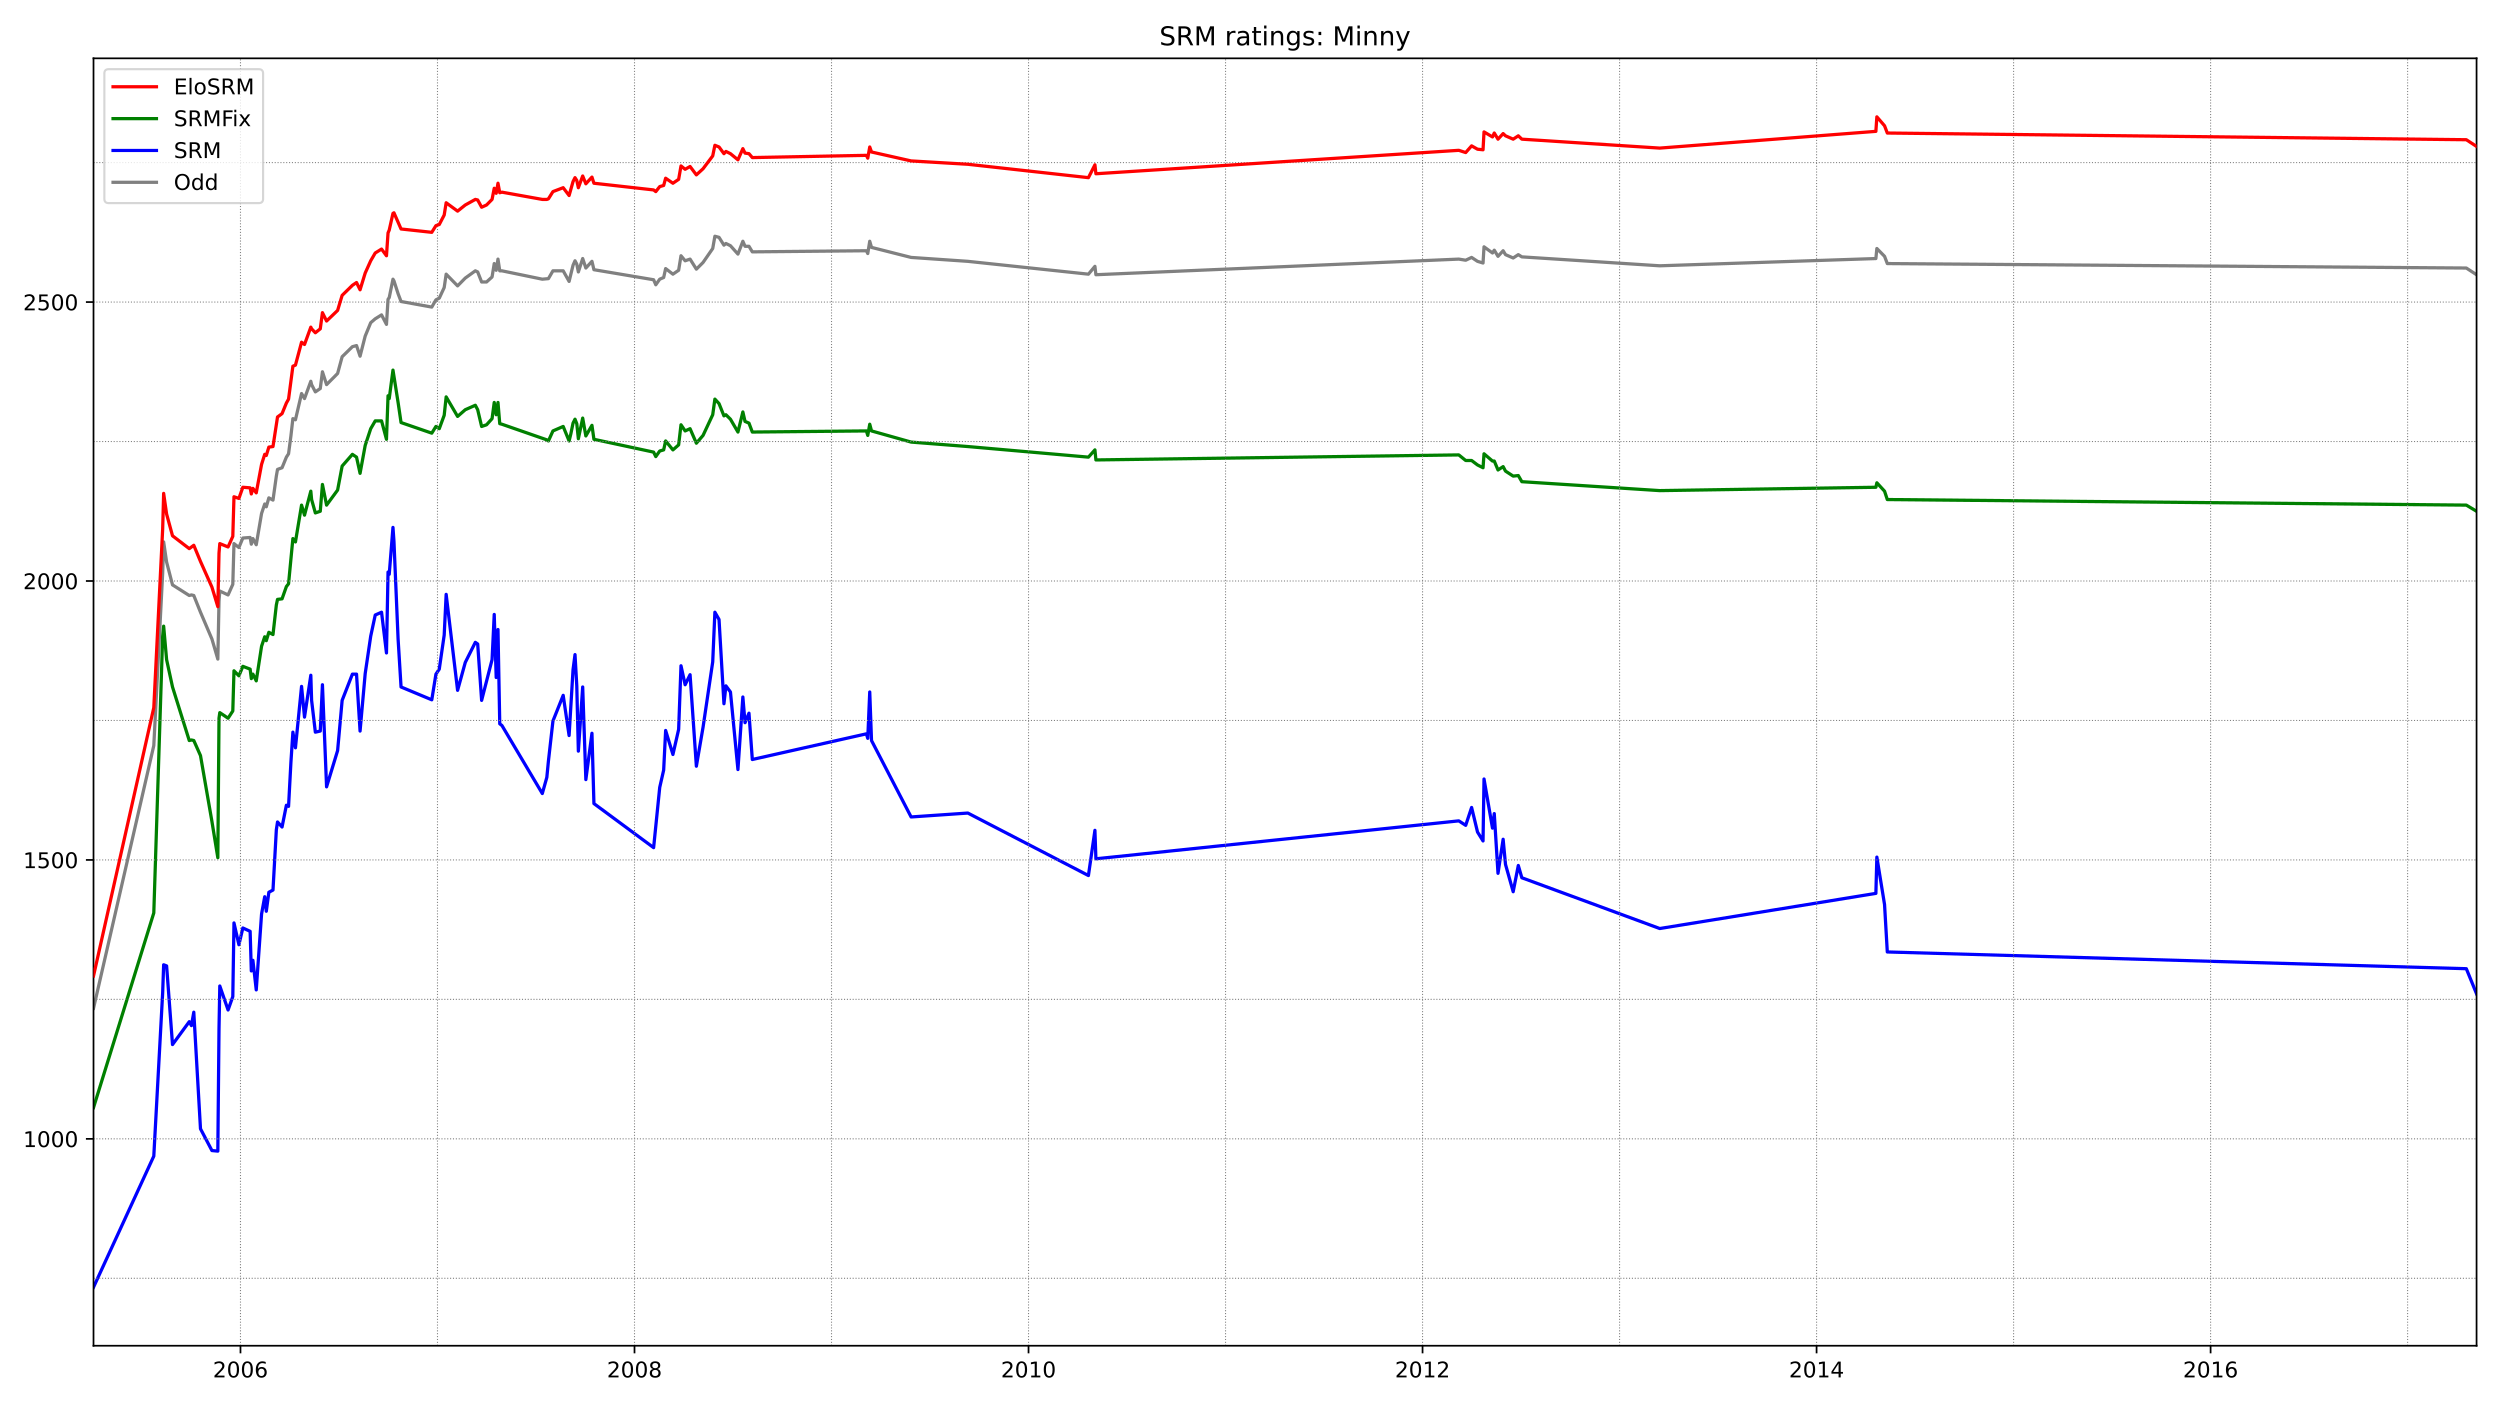 <?xml version="1.0" encoding="utf-8" standalone="no"?>
<!DOCTYPE svg PUBLIC "-//W3C//DTD SVG 1.1//EN"
  "http://www.w3.org/Graphics/SVG/1.1/DTD/svg11.dtd">
<!-- Created with matplotlib (https://matplotlib.org/) -->
<svg height="648pt" version="1.1" viewBox="0 0 1152 648" width="1152pt" xmlns="http://www.w3.org/2000/svg" xmlns:xlink="http://www.w3.org/1999/xlink">
 <defs>
  <style type="text/css">*{stroke-linecap:butt;stroke-linejoin:round;}</style>
 </defs>
 <g id="figure_1">
  <g id="patch_1">
   <path d="M 0 648 
L 1152 648 
L 1152 0 
L 0 0 
z
" style="fill:#ffffff;"/>
  </g>
  <g id="axes_1">
   <g id="patch_2">
    <path d="M 43.09 620.12 
L 1141.2 620.12 
L 1141.2 26.88 
L 43.09 26.88 
z
" style="fill:#ffffff;"/>
   </g>
   <g id="line2d_1">
    <path clip-path="url(#paf29aaa7fb)" d="M 43.09 464.625 
L 70.87 343.551 
L 74.955 264.119 
L 75.409 249.724 
L 76.77 258.978 
L 79.494 269.518 
L 87.21 274.402 
L 88.209 274.145 
L 89.298 274.402 
L 92.385 282.114 
L 97.651 294.452 
L 100.374 303.706 
L 100.919 276.972 
L 101.282 272.345 
L 105.095 274.145 
L 107.274 269.261 
L 107.818 250.495 
L 110.088 252.295 
L 111.903 247.925 
L 115.262 247.668 
L 115.807 250.752 
L 116.533 248.182 
L 118.077 251.009 
L 120.528 236.614 
L 121.98 232.244 
L 122.707 233.529 
L 123.887 229.417 
L 125.793 230.445 
L 127.337 219.391 
L 127.881 216.307 
L 129.969 215.535 
L 131.966 210.651 
L 132.965 209.109 
L 134.054 200.883 
L 134.962 192.914 
L 136.142 193.428 
L 138.957 181.347 
L 140.318 183.66 
L 143.224 175.691 
L 143.587 177.234 
L 145.312 180.575 
L 147.581 179.033 
L 148.58 171.321 
L 150.486 177.234 
L 155.57 172.092 
L 157.658 164.381 
L 162.379 159.754 
L 164.285 159.24 
L 165.919 164.124 
L 168.28 154.87 
L 170.822 148.7 
L 172.91 146.901 
L 175.815 145.101 
L 178.084 149.471 
L 178.81 137.904 
L 179.355 137.132 
L 181.08 128.65 
L 181.534 129.421 
L 183.44 135.333 
L 184.802 138.932 
L 198.964 141.502 
L 200.871 138.161 
L 202.414 137.39 
L 204.684 132.505 
L 205.591 126.336 
L 210.857 131.734 
L 214.397 128.135 
L 219.027 124.794 
L 220.117 125.308 
L 221.932 129.935 
L 224.202 129.935 
L 226.744 127.621 
L 227.742 121.452 
L 228.65 124.537 
L 229.467 119.395 
L 230.284 124.794 
L 231.283 124.794 
L 249.893 128.65 
L 252.708 128.392 
L 254.796 124.794 
L 259.516 124.794 
L 262.24 129.678 
L 264.056 122.223 
L 264.963 120.167 
L 265.78 121.709 
L 266.507 125.308 
L 268.504 119.138 
L 269.956 123.508 
L 272.771 120.424 
L 273.679 124.28 
L 301.186 128.907 
L 302.184 131.22 
L 304 128.65 
L 305.816 127.878 
L 306.724 123.765 
L 310.083 126.336 
L 312.715 124.537 
L 313.805 117.853 
L 315.711 120.167 
L 317.981 119.395 
L 320.886 124.022 
L 323.972 120.938 
L 328.421 114.511 
L 329.419 108.856 
L 331.326 109.37 
L 333.595 112.969 
L 334.503 112.198 
L 336.591 113.226 
L 340.041 117.082 
L 342.31 111.17 
L 343.309 113.483 
L 345.125 113.483 
L 346.668 116.054 
L 399.231 115.54 
L 399.867 116.825 
L 400.775 111.17 
L 401.592 113.997 
L 419.839 118.624 
L 445.985 120.424 
L 501.544 126.336 
L 504.539 122.737 
L 504.993 126.593 
L 672.216 119.395 
L 675.393 119.91 
L 678.116 118.624 
L 680.84 120.424 
L 683.382 121.195 
L 683.836 113.74 
L 687.739 116.568 
L 688.556 115.282 
L 690.281 118.11 
L 692.642 115.54 
L 693.731 117.339 
L 697.272 118.881 
L 699.632 117.339 
L 701.266 118.367 
L 764.814 122.48 
L 864.403 119.138 
L 864.857 114.511 
L 868.397 118.11 
L 869.668 121.452 
L 1136.479 123.508 
L 1141.2 126.593 
L 1141.2 126.593 
" style="fill:none;stroke:#808080;stroke-linecap:square;stroke-width:1.5;"/>
   </g>
   <g id="line2d_2">
    <path clip-path="url(#paf29aaa7fb)" d="M 43.09 593.155 
L 70.87 532.746 
L 74.955 457.428 
L 75.409 444.575 
L 76.77 445.089 
L 79.494 481.334 
L 87.21 470.795 
L 88.209 472.594 
L 89.298 466.425 
L 92.385 520.15 
L 97.651 530.175 
L 100.374 530.432 
L 100.919 473.879 
L 101.282 454.343 
L 105.095 465.396 
L 107.274 459.227 
L 107.818 425.295 
L 110.088 435.321 
L 111.903 427.609 
L 115.262 429.151 
L 115.807 447.402 
L 116.533 442.518 
L 118.077 456.142 
L 120.528 421.182 
L 121.98 413.213 
L 122.707 419.897 
L 123.887 411.157 
L 125.793 410.129 
L 127.337 382.366 
L 127.881 378.768 
L 129.969 381.081 
L 131.966 371.056 
L 132.965 371.57 
L 134.054 351.262 
L 134.962 337.381 
L 136.142 344.579 
L 138.957 316.302 
L 140.318 330.441 
L 143.224 311.161 
L 143.587 322.729 
L 145.312 337.381 
L 147.581 336.867 
L 148.58 315.531 
L 150.486 362.573 
L 155.57 345.864 
L 157.658 322.729 
L 162.379 310.647 
L 164.285 310.647 
L 165.919 336.867 
L 168.28 310.39 
L 170.822 293.167 
L 172.91 283.399 
L 175.815 282.114 
L 178.084 300.879 
L 178.81 263.605 
L 179.355 264.634 
L 181.08 243.041 
L 181.534 249.467 
L 183.44 294.452 
L 184.802 316.559 
L 198.964 322.472 
L 200.871 310.647 
L 202.414 308.334 
L 204.684 292.653 
L 205.591 273.888 
L 210.857 318.102 
L 214.397 305.249 
L 219.027 295.995 
L 220.117 296.766 
L 221.932 322.729 
L 226.744 303.964 
L 227.742 283.142 
L 228.65 312.189 
L 229.467 290.082 
L 230.284 333.525 
L 231.283 334.296 
L 249.893 365.658 
L 251.981 358.203 
L 252.708 350.748 
L 254.796 332.24 
L 259.516 320.415 
L 262.24 338.924 
L 264.056 308.591 
L 264.963 301.65 
L 265.78 316.045 
L 266.507 346.121 
L 268.504 316.559 
L 269.956 359.231 
L 272.771 337.895 
L 273.679 370.285 
L 301.186 390.592 
L 304 362.83 
L 305.816 354.861 
L 306.724 336.61 
L 310.083 347.664 
L 312.715 336.096 
L 313.805 306.791 
L 315.711 315.531 
L 317.981 310.904 
L 320.886 353.062 
L 323.972 335.068 
L 328.421 304.992 
L 329.419 282.114 
L 331.326 285.455 
L 333.595 324.271 
L 334.503 316.045 
L 336.591 318.873 
L 340.041 354.604 
L 342.31 321.186 
L 343.309 333.011 
L 345.125 328.641 
L 346.668 349.977 
L 399.231 338.152 
L 399.867 340.209 
L 400.775 318.873 
L 401.592 341.237 
L 419.839 376.454 
L 445.985 374.655 
L 501.544 403.445 
L 504.539 382.623 
L 504.993 395.733 
L 672.216 378.253 
L 675.393 380.31 
L 678.116 372.084 
L 680.84 383.395 
L 683.382 387.508 
L 683.836 358.974 
L 687.739 381.595 
L 688.556 374.912 
L 690.281 402.417 
L 692.642 386.736 
L 693.731 398.304 
L 697.272 410.9 
L 699.632 398.818 
L 701.266 404.473 
L 764.814 427.866 
L 864.403 411.671 
L 864.857 394.962 
L 868.397 416.812 
L 869.668 438.662 
L 1136.479 446.374 
L 1141.2 457.942 
L 1141.2 457.942 
" style="fill:none;stroke:#0000ff;stroke-linecap:square;stroke-width:1.5;"/>
   </g>
   <g id="matplotlib.axis_1">
    <g id="xtick_1">
     <g id="line2d_3">
      <defs>
       <path d="M 0 0 
L 0 3.5 
" id="m02211cf0b2" style="stroke:#000000;stroke-width:0.8;"/>
      </defs>
      <g>
       <use style="stroke:#000000;stroke-width:0.8;" x="110.814" xlink:href="#m02211cf0b2" y="620.12"/>
      </g>
     </g>
     <g id="text_1">
      <!-- 2006 -->
      <g transform="translate(98.089 634.718)scale(0.1 -0.1)">
       <defs>
        <path d="M 19.188 8.297 
L 53.609 8.297 
L 53.609 0 
L 7.328 0 
L 7.328 8.297 
Q 12.938 14.109 22.625 23.891 
Q 32.328 33.688 34.812 36.531 
Q 39.547 41.844 41.422 45.531 
Q 43.312 49.219 43.312 52.781 
Q 43.312 58.594 39.234 62.25 
Q 35.156 65.922 28.609 65.922 
Q 23.969 65.922 18.812 64.312 
Q 13.672 62.703 7.812 59.422 
L 7.812 69.391 
Q 13.766 71.781 18.938 73 
Q 24.125 74.219 28.422 74.219 
Q 39.75 74.219 46.484 68.547 
Q 53.219 62.891 53.219 53.422 
Q 53.219 48.922 51.531 44.891 
Q 49.859 40.875 45.406 35.406 
Q 44.188 33.984 37.641 27.219 
Q 31.109 20.453 19.188 8.297 
z
" id="DejaVuSans-50"/>
        <path d="M 31.781 66.406 
Q 24.172 66.406 20.328 58.906 
Q 16.5 51.422 16.5 36.375 
Q 16.5 21.391 20.328 13.891 
Q 24.172 6.391 31.781 6.391 
Q 39.453 6.391 43.281 13.891 
Q 47.125 21.391 47.125 36.375 
Q 47.125 51.422 43.281 58.906 
Q 39.453 66.406 31.781 66.406 
z
M 31.781 74.219 
Q 44.047 74.219 50.516 64.516 
Q 56.984 54.828 56.984 36.375 
Q 56.984 17.969 50.516 8.266 
Q 44.047 -1.422 31.781 -1.422 
Q 19.531 -1.422 13.062 8.266 
Q 6.594 17.969 6.594 36.375 
Q 6.594 54.828 13.062 64.516 
Q 19.531 74.219 31.781 74.219 
z
" id="DejaVuSans-48"/>
        <path d="M 33.016 40.375 
Q 26.375 40.375 22.484 35.828 
Q 18.609 31.297 18.609 23.391 
Q 18.609 15.531 22.484 10.953 
Q 26.375 6.391 33.016 6.391 
Q 39.656 6.391 43.531 10.953 
Q 47.406 15.531 47.406 23.391 
Q 47.406 31.297 43.531 35.828 
Q 39.656 40.375 33.016 40.375 
z
M 52.594 71.297 
L 52.594 62.312 
Q 48.875 64.062 45.094 64.984 
Q 41.312 65.922 37.594 65.922 
Q 27.828 65.922 22.672 59.328 
Q 17.531 52.734 16.797 39.406 
Q 19.672 43.656 24.016 45.922 
Q 28.375 48.188 33.594 48.188 
Q 44.578 48.188 50.953 41.516 
Q 57.328 34.859 57.328 23.391 
Q 57.328 12.156 50.688 5.359 
Q 44.047 -1.422 33.016 -1.422 
Q 20.359 -1.422 13.672 8.266 
Q 6.984 17.969 6.984 36.375 
Q 6.984 53.656 15.188 63.938 
Q 23.391 74.219 37.203 74.219 
Q 40.922 74.219 44.703 73.484 
Q 48.484 72.75 52.594 71.297 
z
" id="DejaVuSans-54"/>
       </defs>
       <use xlink:href="#DejaVuSans-50"/>
       <use x="63.623" xlink:href="#DejaVuSans-48"/>
       <use x="127.246" xlink:href="#DejaVuSans-48"/>
       <use x="190.869" xlink:href="#DejaVuSans-54"/>
      </g>
     </g>
    </g>
    <g id="xtick_2">
     <g id="line2d_4">
      <g>
       <use style="stroke:#000000;stroke-width:0.8;" x="292.38" xlink:href="#m02211cf0b2" y="620.12"/>
      </g>
     </g>
     <g id="text_2">
      <!-- 2008 -->
      <g transform="translate(279.655 634.718)scale(0.1 -0.1)">
       <defs>
        <path d="M 31.781 34.625 
Q 24.75 34.625 20.719 30.859 
Q 16.703 27.094 16.703 20.516 
Q 16.703 13.922 20.719 10.156 
Q 24.75 6.391 31.781 6.391 
Q 38.812 6.391 42.859 10.172 
Q 46.922 13.969 46.922 20.516 
Q 46.922 27.094 42.891 30.859 
Q 38.875 34.625 31.781 34.625 
z
M 21.922 38.812 
Q 15.578 40.375 12.031 44.719 
Q 8.5 49.078 8.5 55.328 
Q 8.5 64.062 14.719 69.141 
Q 20.953 74.219 31.781 74.219 
Q 42.672 74.219 48.875 69.141 
Q 55.078 64.062 55.078 55.328 
Q 55.078 49.078 51.531 44.719 
Q 48 40.375 41.703 38.812 
Q 48.828 37.156 52.797 32.312 
Q 56.781 27.484 56.781 20.516 
Q 56.781 9.906 50.312 4.234 
Q 43.844 -1.422 31.781 -1.422 
Q 19.734 -1.422 13.25 4.234 
Q 6.781 9.906 6.781 20.516 
Q 6.781 27.484 10.781 32.312 
Q 14.797 37.156 21.922 38.812 
z
M 18.312 54.391 
Q 18.312 48.734 21.844 45.562 
Q 25.391 42.391 31.781 42.391 
Q 38.141 42.391 41.719 45.562 
Q 45.312 48.734 45.312 54.391 
Q 45.312 60.062 41.719 63.234 
Q 38.141 66.406 31.781 66.406 
Q 25.391 66.406 21.844 63.234 
Q 18.312 60.062 18.312 54.391 
z
" id="DejaVuSans-56"/>
       </defs>
       <use xlink:href="#DejaVuSans-50"/>
       <use x="63.623" xlink:href="#DejaVuSans-48"/>
       <use x="127.246" xlink:href="#DejaVuSans-48"/>
       <use x="190.869" xlink:href="#DejaVuSans-56"/>
      </g>
     </g>
    </g>
    <g id="xtick_3">
     <g id="line2d_5">
      <g>
       <use style="stroke:#000000;stroke-width:0.8;" x="473.946" xlink:href="#m02211cf0b2" y="620.12"/>
      </g>
     </g>
     <g id="text_3">
      <!-- 2010 -->
      <g transform="translate(461.221 634.718)scale(0.1 -0.1)">
       <defs>
        <path d="M 12.406 8.297 
L 28.516 8.297 
L 28.516 63.922 
L 10.984 60.406 
L 10.984 69.391 
L 28.422 72.906 
L 38.281 72.906 
L 38.281 8.297 
L 54.391 8.297 
L 54.391 0 
L 12.406 0 
z
" id="DejaVuSans-49"/>
       </defs>
       <use xlink:href="#DejaVuSans-50"/>
       <use x="63.623" xlink:href="#DejaVuSans-48"/>
       <use x="127.246" xlink:href="#DejaVuSans-49"/>
       <use x="190.869" xlink:href="#DejaVuSans-48"/>
      </g>
     </g>
    </g>
    <g id="xtick_4">
     <g id="line2d_6">
      <g>
       <use style="stroke:#000000;stroke-width:0.8;" x="655.511" xlink:href="#m02211cf0b2" y="620.12"/>
      </g>
     </g>
     <g id="text_4">
      <!-- 2012 -->
      <g transform="translate(642.786 634.718)scale(0.1 -0.1)">
       <use xlink:href="#DejaVuSans-50"/>
       <use x="63.623" xlink:href="#DejaVuSans-48"/>
       <use x="127.246" xlink:href="#DejaVuSans-49"/>
       <use x="190.869" xlink:href="#DejaVuSans-50"/>
      </g>
     </g>
    </g>
    <g id="xtick_5">
     <g id="line2d_7">
      <g>
       <use style="stroke:#000000;stroke-width:0.8;" x="837.077" xlink:href="#m02211cf0b2" y="620.12"/>
      </g>
     </g>
     <g id="text_5">
      <!-- 2014 -->
      <g transform="translate(824.352 634.718)scale(0.1 -0.1)">
       <defs>
        <path d="M 37.797 64.312 
L 12.891 25.391 
L 37.797 25.391 
z
M 35.203 72.906 
L 47.609 72.906 
L 47.609 25.391 
L 58.016 25.391 
L 58.016 17.188 
L 47.609 17.188 
L 47.609 0 
L 37.797 0 
L 37.797 17.188 
L 4.891 17.188 
L 4.891 26.703 
z
" id="DejaVuSans-52"/>
       </defs>
       <use xlink:href="#DejaVuSans-50"/>
       <use x="63.623" xlink:href="#DejaVuSans-48"/>
       <use x="127.246" xlink:href="#DejaVuSans-49"/>
       <use x="190.869" xlink:href="#DejaVuSans-52"/>
      </g>
     </g>
    </g>
    <g id="xtick_6">
     <g id="line2d_8">
      <g>
       <use style="stroke:#000000;stroke-width:0.8;" x="1018.643" xlink:href="#m02211cf0b2" y="620.12"/>
      </g>
     </g>
     <g id="text_6">
      <!-- 2016 -->
      <g transform="translate(1005.918 634.718)scale(0.1 -0.1)">
       <use xlink:href="#DejaVuSans-50"/>
       <use x="63.623" xlink:href="#DejaVuSans-48"/>
       <use x="127.246" xlink:href="#DejaVuSans-49"/>
       <use x="190.869" xlink:href="#DejaVuSans-54"/>
      </g>
     </g>
    </g>
   </g>
   <g id="matplotlib.axis_2">
    <g id="ytick_1">
     <g id="line2d_9">
      <defs>
       <path d="M 0 0 
L -3.5 0 
" id="md852a089cd" style="stroke:#000000;stroke-width:0.8;"/>
      </defs>
      <g>
       <use style="stroke:#000000;stroke-width:0.8;" x="43.09" xlink:href="#md852a089cd" y="524.777"/>
      </g>
     </g>
     <g id="text_7">
      <!-- 1000 -->
      <g transform="translate(10.64 528.576)scale(0.1 -0.1)">
       <use xlink:href="#DejaVuSans-49"/>
       <use x="63.623" xlink:href="#DejaVuSans-48"/>
       <use x="127.246" xlink:href="#DejaVuSans-48"/>
       <use x="190.869" xlink:href="#DejaVuSans-48"/>
      </g>
     </g>
    </g>
    <g id="ytick_2">
     <g id="line2d_10">
      <g>
       <use style="stroke:#000000;stroke-width:0.8;" x="43.09" xlink:href="#md852a089cd" y="396.248"/>
      </g>
     </g>
     <g id="text_8">
      <!-- 1500 -->
      <g transform="translate(10.64 400.047)scale(0.1 -0.1)">
       <defs>
        <path d="M 10.797 72.906 
L 49.516 72.906 
L 49.516 64.594 
L 19.828 64.594 
L 19.828 46.734 
Q 21.969 47.469 24.109 47.828 
Q 26.266 48.188 28.422 48.188 
Q 40.625 48.188 47.75 41.5 
Q 54.891 34.812 54.891 23.391 
Q 54.891 11.625 47.562 5.094 
Q 40.234 -1.422 26.906 -1.422 
Q 22.312 -1.422 17.547 -0.641 
Q 12.797 0.141 7.719 1.703 
L 7.719 11.625 
Q 12.109 9.234 16.797 8.062 
Q 21.484 6.891 26.703 6.891 
Q 35.156 6.891 40.078 11.328 
Q 45.016 15.766 45.016 23.391 
Q 45.016 31 40.078 35.438 
Q 35.156 39.891 26.703 39.891 
Q 22.75 39.891 18.812 39.016 
Q 14.891 38.141 10.797 36.281 
z
" id="DejaVuSans-53"/>
       </defs>
       <use xlink:href="#DejaVuSans-49"/>
       <use x="63.623" xlink:href="#DejaVuSans-53"/>
       <use x="127.246" xlink:href="#DejaVuSans-48"/>
       <use x="190.869" xlink:href="#DejaVuSans-48"/>
      </g>
     </g>
    </g>
    <g id="ytick_3">
     <g id="line2d_11">
      <g>
       <use style="stroke:#000000;stroke-width:0.8;" x="43.09" xlink:href="#md852a089cd" y="267.718"/>
      </g>
     </g>
     <g id="text_9">
      <!-- 2000 -->
      <g transform="translate(10.64 271.517)scale(0.1 -0.1)">
       <use xlink:href="#DejaVuSans-50"/>
       <use x="63.623" xlink:href="#DejaVuSans-48"/>
       <use x="127.246" xlink:href="#DejaVuSans-48"/>
       <use x="190.869" xlink:href="#DejaVuSans-48"/>
      </g>
     </g>
    </g>
    <g id="ytick_4">
     <g id="line2d_12">
      <g>
       <use style="stroke:#000000;stroke-width:0.8;" x="43.09" xlink:href="#md852a089cd" y="139.189"/>
      </g>
     </g>
     <g id="text_10">
      <!-- 2500 -->
      <g transform="translate(10.64 142.988)scale(0.1 -0.1)">
       <use xlink:href="#DejaVuSans-50"/>
       <use x="63.623" xlink:href="#DejaVuSans-53"/>
       <use x="127.246" xlink:href="#DejaVuSans-48"/>
       <use x="190.869" xlink:href="#DejaVuSans-48"/>
      </g>
     </g>
    </g>
   </g>
   <g id="line2d_13">
    <path clip-path="url(#paf29aaa7fb)" d="M 43.09 510.382 
L 70.87 420.668 
L 74.955 293.167 
L 75.409 288.54 
L 76.77 303.964 
L 79.494 316.559 
L 87.21 341.237 
L 88.209 340.98 
L 89.298 341.237 
L 92.385 348.178 
L 97.651 378.511 
L 100.374 395.219 
L 100.919 330.955 
L 101.282 328.384 
L 105.095 330.955 
L 107.274 327.613 
L 107.818 309.105 
L 110.088 311.418 
L 111.903 307.048 
L 115.262 308.334 
L 115.807 312.704 
L 116.533 310.647 
L 118.077 313.732 
L 120.528 297.794 
L 121.98 293.424 
L 122.707 295.224 
L 123.887 291.368 
L 125.793 292.396 
L 127.337 278.772 
L 127.881 276.201 
L 129.969 275.944 
L 131.966 270.289 
L 132.965 269.004 
L 134.962 248.182 
L 136.142 249.724 
L 138.957 232.758 
L 140.318 237.385 
L 143.224 226.332 
L 143.587 230.188 
L 145.312 236.357 
L 147.581 235.586 
L 148.58 223.247 
L 150.486 232.758 
L 155.57 225.818 
L 157.658 214.764 
L 162.379 209.366 
L 164.285 210.651 
L 165.919 218.106 
L 168.28 205.253 
L 170.822 197.541 
L 172.91 193.942 
L 175.815 193.942 
L 178.084 202.425 
L 178.81 182.375 
L 179.355 183.66 
L 181.08 170.55 
L 183.44 185.459 
L 184.802 194.714 
L 198.964 199.598 
L 200.871 196.513 
L 202.414 197.541 
L 204.684 191.372 
L 205.591 182.889 
L 210.857 191.886 
L 214.397 188.801 
L 219.027 186.745 
L 220.117 188.801 
L 221.932 196.513 
L 224.202 195.742 
L 226.744 192.914 
L 227.742 185.459 
L 228.65 191.115 
L 229.467 185.459 
L 230.284 195.228 
L 231.283 195.485 
L 251.981 202.682 
L 252.708 203.197 
L 254.796 198.569 
L 259.516 196.513 
L 262.24 203.197 
L 263.057 199.855 
L 264.056 194.971 
L 264.963 193.171 
L 265.78 195.228 
L 266.507 202.168 
L 268.504 192.657 
L 269.956 200.883 
L 272.771 195.999 
L 273.679 202.425 
L 301.186 208.338 
L 302.184 210.394 
L 304 207.824 
L 305.816 207.309 
L 306.724 203.197 
L 310.083 207.309 
L 312.715 204.996 
L 313.805 195.742 
L 315.711 198.569 
L 317.981 197.541 
L 320.886 204.225 
L 323.972 200.626 
L 328.421 191.115 
L 329.419 183.917 
L 331.326 185.974 
L 333.595 191.629 
L 334.503 191.115 
L 336.591 193.171 
L 340.041 199.084 
L 342.31 189.829 
L 343.309 194.199 
L 345.125 194.971 
L 346.668 199.084 
L 399.231 198.569 
L 399.867 200.626 
L 400.775 195.485 
L 401.592 198.569 
L 419.839 203.711 
L 445.985 205.767 
L 501.544 210.651 
L 504.539 207.309 
L 504.993 211.937 
L 672.216 209.623 
L 675.393 212.194 
L 678.116 212.194 
L 680.84 214.25 
L 683.382 215.535 
L 683.836 209.109 
L 687.739 212.451 
L 688.556 212.451 
L 690.281 216.564 
L 692.642 215.021 
L 693.731 217.078 
L 697.272 219.391 
L 699.632 219.134 
L 701.266 221.962 
L 764.814 226.075 
L 864.403 224.532 
L 864.857 222.476 
L 868.397 226.332 
L 869.668 230.188 
L 1136.479 232.758 
L 1141.2 235.586 
L 1141.2 235.586 
" style="fill:none;stroke:#008000;stroke-linecap:square;stroke-width:1.5;"/>
   </g>
   <g id="line2d_14">
    <path clip-path="url(#paf29aaa7fb)" d="M 43.09 589.042 
L 1141.2 589.042 
" style="fill:none;stroke:#808080;stroke-dasharray:0.5,0.825;stroke-dashoffset:0;stroke-width:0.5;"/>
   </g>
   <g id="line2d_15">
    <path clip-path="url(#paf29aaa7fb)" d="M 43.09 524.777 
L 1141.2 524.777 
" style="fill:none;stroke:#808080;stroke-dasharray:0.5,0.825;stroke-dashoffset:0;stroke-width:0.5;"/>
   </g>
   <g id="line2d_16">
    <path clip-path="url(#paf29aaa7fb)" d="M 43.09 460.512 
L 1141.2 460.512 
" style="fill:none;stroke:#808080;stroke-dasharray:0.5,0.825;stroke-dashoffset:0;stroke-width:0.5;"/>
   </g>
   <g id="line2d_17">
    <path clip-path="url(#paf29aaa7fb)" d="M 43.09 396.248 
L 1141.2 396.248 
" style="fill:none;stroke:#808080;stroke-dasharray:0.5,0.825;stroke-dashoffset:0;stroke-width:0.5;"/>
   </g>
   <g id="line2d_18">
    <path clip-path="url(#paf29aaa7fb)" d="M 43.09 331.983 
L 1141.2 331.983 
" style="fill:none;stroke:#808080;stroke-dasharray:0.5,0.825;stroke-dashoffset:0;stroke-width:0.5;"/>
   </g>
   <g id="line2d_19">
    <path clip-path="url(#paf29aaa7fb)" d="M 43.09 267.718 
L 1141.2 267.718 
" style="fill:none;stroke:#808080;stroke-dasharray:0.5,0.825;stroke-dashoffset:0;stroke-width:0.5;"/>
   </g>
   <g id="line2d_20">
    <path clip-path="url(#paf29aaa7fb)" d="M 43.09 203.454 
L 1141.2 203.454 
" style="fill:none;stroke:#808080;stroke-dasharray:0.5,0.825;stroke-dashoffset:0;stroke-width:0.5;"/>
   </g>
   <g id="line2d_21">
    <path clip-path="url(#paf29aaa7fb)" d="M 43.09 139.189 
L 1141.2 139.189 
" style="fill:none;stroke:#808080;stroke-dasharray:0.5,0.825;stroke-dashoffset:0;stroke-width:0.5;"/>
   </g>
   <g id="line2d_22">
    <path clip-path="url(#paf29aaa7fb)" d="M 43.09 74.924 
L 1141.2 74.924 
" style="fill:none;stroke:#808080;stroke-dasharray:0.5,0.825;stroke-dashoffset:0;stroke-width:0.5;"/>
   </g>
   <g id="line2d_23">
    <path clip-path="url(#paf29aaa7fb)" d="M 110.814 620.12 
L 110.814 26.88 
" style="fill:none;stroke:#808080;stroke-dasharray:0.5,0.825;stroke-dashoffset:0;stroke-width:0.5;"/>
   </g>
   <g id="line2d_24">
    <path clip-path="url(#paf29aaa7fb)" d="M 201.597 620.12 
L 201.597 26.88 
" style="fill:none;stroke:#808080;stroke-dasharray:0.5,0.825;stroke-dashoffset:0;stroke-width:0.5;"/>
   </g>
   <g id="line2d_25">
    <path clip-path="url(#paf29aaa7fb)" d="M 292.38 620.12 
L 292.38 26.88 
" style="fill:none;stroke:#808080;stroke-dasharray:0.5,0.825;stroke-dashoffset:0;stroke-width:0.5;"/>
   </g>
   <g id="line2d_26">
    <path clip-path="url(#paf29aaa7fb)" d="M 383.163 620.12 
L 383.163 26.88 
" style="fill:none;stroke:#808080;stroke-dasharray:0.5,0.825;stroke-dashoffset:0;stroke-width:0.5;"/>
   </g>
   <g id="line2d_27">
    <path clip-path="url(#paf29aaa7fb)" d="M 473.946 620.12 
L 473.946 26.88 
" style="fill:none;stroke:#808080;stroke-dasharray:0.5,0.825;stroke-dashoffset:0;stroke-width:0.5;"/>
   </g>
   <g id="line2d_28">
    <path clip-path="url(#paf29aaa7fb)" d="M 564.729 620.12 
L 564.729 26.88 
" style="fill:none;stroke:#808080;stroke-dasharray:0.5,0.825;stroke-dashoffset:0;stroke-width:0.5;"/>
   </g>
   <g id="line2d_29">
    <path clip-path="url(#paf29aaa7fb)" d="M 655.511 620.12 
L 655.511 26.88 
" style="fill:none;stroke:#808080;stroke-dasharray:0.5,0.825;stroke-dashoffset:0;stroke-width:0.5;"/>
   </g>
   <g id="line2d_30">
    <path clip-path="url(#paf29aaa7fb)" d="M 746.294 620.12 
L 746.294 26.88 
" style="fill:none;stroke:#808080;stroke-dasharray:0.5,0.825;stroke-dashoffset:0;stroke-width:0.5;"/>
   </g>
   <g id="line2d_31">
    <path clip-path="url(#paf29aaa7fb)" d="M 837.077 620.12 
L 837.077 26.88 
" style="fill:none;stroke:#808080;stroke-dasharray:0.5,0.825;stroke-dashoffset:0;stroke-width:0.5;"/>
   </g>
   <g id="line2d_32">
    <path clip-path="url(#paf29aaa7fb)" d="M 927.86 620.12 
L 927.86 26.88 
" style="fill:none;stroke:#808080;stroke-dasharray:0.5,0.825;stroke-dashoffset:0;stroke-width:0.5;"/>
   </g>
   <g id="line2d_33">
    <path clip-path="url(#paf29aaa7fb)" d="M 1018.643 620.12 
L 1018.643 26.88 
" style="fill:none;stroke:#808080;stroke-dasharray:0.5,0.825;stroke-dashoffset:0;stroke-width:0.5;"/>
   </g>
   <g id="line2d_34">
    <path clip-path="url(#paf29aaa7fb)" d="M 1109.426 620.12 
L 1109.426 26.88 
" style="fill:none;stroke:#808080;stroke-dasharray:0.5,0.825;stroke-dashoffset:0;stroke-width:0.5;"/>
   </g>
   <g id="patch_3">
    <path d="M 43.09 620.12 
L 43.09 26.88 
" style="fill:none;stroke:#000000;stroke-linecap:square;stroke-linejoin:miter;stroke-width:0.8;"/>
   </g>
   <g id="patch_4">
    <path d="M 1141.2 620.12 
L 1141.2 26.88 
" style="fill:none;stroke:#000000;stroke-linecap:square;stroke-linejoin:miter;stroke-width:0.8;"/>
   </g>
   <g id="patch_5">
    <path d="M 43.09 620.12 
L 1141.2 620.12 
" style="fill:none;stroke:#000000;stroke-linecap:square;stroke-linejoin:miter;stroke-width:0.8;"/>
   </g>
   <g id="patch_6">
    <path d="M 43.09 26.88 
L 1141.2 26.88 
" style="fill:none;stroke:#000000;stroke-linecap:square;stroke-linejoin:miter;stroke-width:0.8;"/>
   </g>
   <g id="line2d_35">
    <path clip-path="url(#paf29aaa7fb)" d="M 43.09 449.716 
L 70.87 326.071 
L 74.955 243.812 
L 75.409 227.36 
L 76.77 236.871 
L 79.494 246.897 
L 87.21 252.809 
L 89.298 251.267 
L 92.385 258.721 
L 97.651 270.546 
L 100.374 279.543 
L 100.919 254.865 
L 101.282 250.495 
L 105.095 252.038 
L 107.274 247.154 
L 107.818 228.902 
L 110.088 229.674 
L 111.903 224.532 
L 115.262 224.789 
L 115.807 227.617 
L 116.533 225.047 
L 118.077 227.103 
L 120.528 213.993 
L 121.98 209.366 
L 122.707 209.88 
L 123.887 206.024 
L 125.793 205.767 
L 127.881 192.143 
L 129.969 190.601 
L 131.966 185.717 
L 132.965 183.917 
L 134.962 168.751 
L 136.142 168.237 
L 138.957 157.697 
L 140.318 158.725 
L 143.224 150.757 
L 143.587 151.528 
L 145.312 153.327 
L 147.581 151.528 
L 148.58 144.073 
L 150.486 147.929 
L 155.57 143.045 
L 157.658 136.104 
L 162.379 131.477 
L 164.285 130.192 
L 165.919 133.534 
L 168.28 125.822 
L 170.822 120.167 
L 172.91 116.568 
L 175.815 114.768 
L 178.084 117.853 
L 178.81 107.314 
L 179.355 106.028 
L 181.08 98.317 
L 181.534 98.06 
L 184.802 105.514 
L 198.964 107.057 
L 200.871 103.972 
L 202.414 103.458 
L 204.684 99.088 
L 205.591 93.432 
L 210.857 97.288 
L 214.397 94.461 
L 219.027 91.89 
L 220.117 92.147 
L 221.932 95.489 
L 224.202 94.461 
L 226.744 91.89 
L 227.742 86.749 
L 228.65 89.062 
L 229.467 84.435 
L 230.284 88.805 
L 231.283 88.548 
L 249.893 91.89 
L 251.981 91.89 
L 252.708 91.633 
L 254.796 88.291 
L 259.516 86.492 
L 262.24 90.091 
L 264.056 83.664 
L 264.963 81.865 
L 265.78 83.15 
L 266.507 86.492 
L 268.504 81.094 
L 269.956 84.692 
L 272.771 81.608 
L 273.679 84.435 
L 301.186 87.52 
L 302.184 88.291 
L 304 85.978 
L 305.816 85.464 
L 306.724 82.122 
L 310.083 84.435 
L 312.715 82.636 
L 313.805 76.467 
L 315.711 78.009 
L 317.981 76.724 
L 320.886 80.58 
L 323.972 77.752 
L 328.421 71.84 
L 329.419 66.955 
L 331.326 67.727 
L 333.595 70.811 
L 334.503 69.783 
L 336.591 70.811 
L 340.041 73.639 
L 342.31 68.498 
L 343.309 70.554 
L 345.125 70.811 
L 346.668 72.611 
L 399.231 71.583 
L 399.867 72.868 
L 400.775 67.727 
L 401.592 70.04 
L 419.839 74.153 
L 445.985 75.695 
L 501.544 81.865 
L 504.539 75.953 
L 504.993 80.065 
L 672.216 69.269 
L 675.393 70.297 
L 678.116 67.213 
L 680.84 68.755 
L 683.382 69.012 
L 683.836 60.786 
L 687.739 63.1 
L 688.556 61.3 
L 690.281 64.128 
L 692.642 61.557 
L 693.731 62.585 
L 697.272 64.128 
L 699.632 62.585 
L 701.266 64.128 
L 764.814 68.241 
L 864.403 60.529 
L 864.857 53.845 
L 868.397 57.958 
L 869.668 61.3 
L 1136.479 64.385 
L 1141.2 67.47 
L 1141.2 67.47 
" style="fill:none;stroke:#ff0000;stroke-linecap:square;stroke-width:1.5;"/>
   </g>
   <g id="text_11">
    <!-- SRM ratings: Minny -->
    <g transform="translate(534.255 20.88)scale(0.12 -0.12)">
     <defs>
      <path d="M 53.516 70.516 
L 53.516 60.891 
Q 47.906 63.578 42.922 64.891 
Q 37.938 66.219 33.297 66.219 
Q 25.25 66.219 20.875 63.094 
Q 16.5 59.969 16.5 54.203 
Q 16.5 49.359 19.406 46.891 
Q 22.312 44.438 30.422 42.922 
L 36.375 41.703 
Q 47.406 39.594 52.656 34.297 
Q 57.906 29 57.906 20.125 
Q 57.906 9.516 50.797 4.047 
Q 43.703 -1.422 29.984 -1.422 
Q 24.812 -1.422 18.969 -0.25 
Q 13.141 0.922 6.891 3.219 
L 6.891 13.375 
Q 12.891 10.016 18.656 8.297 
Q 24.422 6.594 29.984 6.594 
Q 38.422 6.594 43.016 9.906 
Q 47.609 13.234 47.609 19.391 
Q 47.609 24.75 44.312 27.781 
Q 41.016 30.812 33.5 32.328 
L 27.484 33.5 
Q 16.453 35.688 11.516 40.375 
Q 6.594 45.062 6.594 53.422 
Q 6.594 63.094 13.406 68.656 
Q 20.219 74.219 32.172 74.219 
Q 37.312 74.219 42.625 73.281 
Q 47.953 72.359 53.516 70.516 
z
" id="DejaVuSans-83"/>
      <path d="M 44.391 34.188 
Q 47.562 33.109 50.562 29.594 
Q 53.562 26.078 56.594 19.922 
L 66.609 0 
L 56 0 
L 46.688 18.703 
Q 43.062 26.031 39.672 28.422 
Q 36.281 30.812 30.422 30.812 
L 19.672 30.812 
L 19.672 0 
L 9.812 0 
L 9.812 72.906 
L 32.078 72.906 
Q 44.578 72.906 50.734 67.672 
Q 56.891 62.453 56.891 51.906 
Q 56.891 45.016 53.688 40.469 
Q 50.484 35.938 44.391 34.188 
z
M 19.672 64.797 
L 19.672 38.922 
L 32.078 38.922 
Q 39.203 38.922 42.844 42.219 
Q 46.484 45.516 46.484 51.906 
Q 46.484 58.297 42.844 61.547 
Q 39.203 64.797 32.078 64.797 
z
" id="DejaVuSans-82"/>
      <path d="M 9.812 72.906 
L 24.516 72.906 
L 43.109 23.297 
L 61.812 72.906 
L 76.516 72.906 
L 76.516 0 
L 66.891 0 
L 66.891 64.016 
L 48.094 14.016 
L 38.188 14.016 
L 19.391 64.016 
L 19.391 0 
L 9.812 0 
z
" id="DejaVuSans-77"/>
      <path id="DejaVuSans-32"/>
      <path d="M 41.109 46.297 
Q 39.594 47.172 37.812 47.578 
Q 36.031 48 33.891 48 
Q 26.266 48 22.188 43.047 
Q 18.109 38.094 18.109 28.812 
L 18.109 0 
L 9.078 0 
L 9.078 54.688 
L 18.109 54.688 
L 18.109 46.188 
Q 20.953 51.172 25.484 53.578 
Q 30.031 56 36.531 56 
Q 37.453 56 38.578 55.875 
Q 39.703 55.766 41.062 55.516 
z
" id="DejaVuSans-114"/>
      <path d="M 34.281 27.484 
Q 23.391 27.484 19.188 25 
Q 14.984 22.516 14.984 16.5 
Q 14.984 11.719 18.141 8.906 
Q 21.297 6.109 26.703 6.109 
Q 34.188 6.109 38.703 11.406 
Q 43.219 16.703 43.219 25.484 
L 43.219 27.484 
z
M 52.203 31.203 
L 52.203 0 
L 43.219 0 
L 43.219 8.297 
Q 40.141 3.328 35.547 0.953 
Q 30.953 -1.422 24.312 -1.422 
Q 15.922 -1.422 10.953 3.297 
Q 6 8.016 6 15.922 
Q 6 25.141 12.172 29.828 
Q 18.359 34.516 30.609 34.516 
L 43.219 34.516 
L 43.219 35.406 
Q 43.219 41.609 39.141 45 
Q 35.062 48.391 27.688 48.391 
Q 23 48.391 18.547 47.266 
Q 14.109 46.141 10.016 43.891 
L 10.016 52.203 
Q 14.938 54.109 19.578 55.047 
Q 24.219 56 28.609 56 
Q 40.484 56 46.344 49.844 
Q 52.203 43.703 52.203 31.203 
z
" id="DejaVuSans-97"/>
      <path d="M 18.312 70.219 
L 18.312 54.688 
L 36.812 54.688 
L 36.812 47.703 
L 18.312 47.703 
L 18.312 18.016 
Q 18.312 11.328 20.141 9.422 
Q 21.969 7.516 27.594 7.516 
L 36.812 7.516 
L 36.812 0 
L 27.594 0 
Q 17.188 0 13.234 3.875 
Q 9.281 7.766 9.281 18.016 
L 9.281 47.703 
L 2.688 47.703 
L 2.688 54.688 
L 9.281 54.688 
L 9.281 70.219 
z
" id="DejaVuSans-116"/>
      <path d="M 9.422 54.688 
L 18.406 54.688 
L 18.406 0 
L 9.422 0 
z
M 9.422 75.984 
L 18.406 75.984 
L 18.406 64.594 
L 9.422 64.594 
z
" id="DejaVuSans-105"/>
      <path d="M 54.891 33.016 
L 54.891 0 
L 45.906 0 
L 45.906 32.719 
Q 45.906 40.484 42.875 44.328 
Q 39.844 48.188 33.797 48.188 
Q 26.516 48.188 22.312 43.547 
Q 18.109 38.922 18.109 30.906 
L 18.109 0 
L 9.078 0 
L 9.078 54.688 
L 18.109 54.688 
L 18.109 46.188 
Q 21.344 51.125 25.703 53.562 
Q 30.078 56 35.797 56 
Q 45.219 56 50.047 50.172 
Q 54.891 44.344 54.891 33.016 
z
" id="DejaVuSans-110"/>
      <path d="M 45.406 27.984 
Q 45.406 37.75 41.375 43.109 
Q 37.359 48.484 30.078 48.484 
Q 22.859 48.484 18.828 43.109 
Q 14.797 37.75 14.797 27.984 
Q 14.797 18.266 18.828 12.891 
Q 22.859 7.516 30.078 7.516 
Q 37.359 7.516 41.375 12.891 
Q 45.406 18.266 45.406 27.984 
z
M 54.391 6.781 
Q 54.391 -7.172 48.188 -13.984 
Q 42 -20.797 29.203 -20.797 
Q 24.469 -20.797 20.266 -20.094 
Q 16.062 -19.391 12.109 -17.922 
L 12.109 -9.188 
Q 16.062 -11.328 19.922 -12.344 
Q 23.781 -13.375 27.781 -13.375 
Q 36.625 -13.375 41.016 -8.766 
Q 45.406 -4.156 45.406 5.172 
L 45.406 9.625 
Q 42.625 4.781 38.281 2.391 
Q 33.938 0 27.875 0 
Q 17.828 0 11.672 7.656 
Q 5.516 15.328 5.516 27.984 
Q 5.516 40.672 11.672 48.328 
Q 17.828 56 27.875 56 
Q 33.938 56 38.281 53.609 
Q 42.625 51.219 45.406 46.391 
L 45.406 54.688 
L 54.391 54.688 
z
" id="DejaVuSans-103"/>
      <path d="M 44.281 53.078 
L 44.281 44.578 
Q 40.484 46.531 36.375 47.5 
Q 32.281 48.484 27.875 48.484 
Q 21.188 48.484 17.844 46.438 
Q 14.5 44.391 14.5 40.281 
Q 14.5 37.156 16.891 35.375 
Q 19.281 33.594 26.516 31.984 
L 29.594 31.297 
Q 39.156 29.25 43.188 25.516 
Q 47.219 21.781 47.219 15.094 
Q 47.219 7.469 41.188 3.016 
Q 35.156 -1.422 24.609 -1.422 
Q 20.219 -1.422 15.453 -0.562 
Q 10.688 0.297 5.422 2 
L 5.422 11.281 
Q 10.406 8.688 15.234 7.391 
Q 20.062 6.109 24.812 6.109 
Q 31.156 6.109 34.562 8.281 
Q 37.984 10.453 37.984 14.406 
Q 37.984 18.062 35.516 20.016 
Q 33.062 21.969 24.703 23.781 
L 21.578 24.516 
Q 13.234 26.266 9.516 29.906 
Q 5.812 33.547 5.812 39.891 
Q 5.812 47.609 11.281 51.797 
Q 16.75 56 26.812 56 
Q 31.781 56 36.172 55.266 
Q 40.578 54.547 44.281 53.078 
z
" id="DejaVuSans-115"/>
      <path d="M 11.719 12.406 
L 22.016 12.406 
L 22.016 0 
L 11.719 0 
z
M 11.719 51.703 
L 22.016 51.703 
L 22.016 39.312 
L 11.719 39.312 
z
" id="DejaVuSans-58"/>
      <path d="M 32.172 -5.078 
Q 28.375 -14.844 24.75 -17.812 
Q 21.141 -20.797 15.094 -20.797 
L 7.906 -20.797 
L 7.906 -13.281 
L 13.188 -13.281 
Q 16.891 -13.281 18.938 -11.516 
Q 21 -9.766 23.484 -3.219 
L 25.094 0.875 
L 2.984 54.688 
L 12.5 54.688 
L 29.594 11.922 
L 46.688 54.688 
L 56.203 54.688 
z
" id="DejaVuSans-121"/>
     </defs>
     <use xlink:href="#DejaVuSans-83"/>
     <use x="63.477" xlink:href="#DejaVuSans-82"/>
     <use x="132.959" xlink:href="#DejaVuSans-77"/>
     <use x="219.238" xlink:href="#DejaVuSans-32"/>
     <use x="251.025" xlink:href="#DejaVuSans-114"/>
     <use x="292.139" xlink:href="#DejaVuSans-97"/>
     <use x="353.418" xlink:href="#DejaVuSans-116"/>
     <use x="392.627" xlink:href="#DejaVuSans-105"/>
     <use x="420.41" xlink:href="#DejaVuSans-110"/>
     <use x="483.789" xlink:href="#DejaVuSans-103"/>
     <use x="547.266" xlink:href="#DejaVuSans-115"/>
     <use x="599.365" xlink:href="#DejaVuSans-58"/>
     <use x="633.057" xlink:href="#DejaVuSans-32"/>
     <use x="664.844" xlink:href="#DejaVuSans-77"/>
     <use x="751.123" xlink:href="#DejaVuSans-105"/>
     <use x="778.906" xlink:href="#DejaVuSans-110"/>
     <use x="842.285" xlink:href="#DejaVuSans-110"/>
     <use x="905.664" xlink:href="#DejaVuSans-121"/>
    </g>
   </g>
   <g id="legend_1">
    <g id="patch_7">
     <path d="M 50.09 93.593 
L 119.231 93.593 
Q 121.231 93.593 121.231 91.593 
L 121.231 33.88 
Q 121.231 31.88 119.231 31.88 
L 50.09 31.88 
Q 48.09 31.88 48.09 33.88 
L 48.09 91.593 
Q 48.09 93.593 50.09 93.593 
z
" style="fill:#ffffff;opacity:0.8;stroke:#cccccc;stroke-linejoin:miter;"/>
    </g>
    <g id="line2d_36">
     <path d="M 52.09 39.978 
L 72.09 39.978 
" style="fill:none;stroke:#ff0000;stroke-linecap:square;stroke-width:1.5;"/>
    </g>
    <g id="line2d_37"/>
    <g id="text_12">
     <!-- EloSRM -->
     <g transform="translate(80.09 43.478)scale(0.1 -0.1)">
      <defs>
       <path d="M 9.812 72.906 
L 55.906 72.906 
L 55.906 64.594 
L 19.672 64.594 
L 19.672 43.016 
L 54.391 43.016 
L 54.391 34.719 
L 19.672 34.719 
L 19.672 8.297 
L 56.781 8.297 
L 56.781 0 
L 9.812 0 
z
" id="DejaVuSans-69"/>
       <path d="M 9.422 75.984 
L 18.406 75.984 
L 18.406 0 
L 9.422 0 
z
" id="DejaVuSans-108"/>
       <path d="M 30.609 48.391 
Q 23.391 48.391 19.188 42.75 
Q 14.984 37.109 14.984 27.297 
Q 14.984 17.484 19.156 11.844 
Q 23.344 6.203 30.609 6.203 
Q 37.797 6.203 41.984 11.859 
Q 46.188 17.531 46.188 27.297 
Q 46.188 37.016 41.984 42.703 
Q 37.797 48.391 30.609 48.391 
z
M 30.609 56 
Q 42.328 56 49.016 48.375 
Q 55.719 40.766 55.719 27.297 
Q 55.719 13.875 49.016 6.219 
Q 42.328 -1.422 30.609 -1.422 
Q 18.844 -1.422 12.172 6.219 
Q 5.516 13.875 5.516 27.297 
Q 5.516 40.766 12.172 48.375 
Q 18.844 56 30.609 56 
z
" id="DejaVuSans-111"/>
      </defs>
      <use xlink:href="#DejaVuSans-69"/>
      <use x="63.184" xlink:href="#DejaVuSans-108"/>
      <use x="90.967" xlink:href="#DejaVuSans-111"/>
      <use x="152.148" xlink:href="#DejaVuSans-83"/>
      <use x="215.625" xlink:href="#DejaVuSans-82"/>
      <use x="285.107" xlink:href="#DejaVuSans-77"/>
     </g>
    </g>
    <g id="line2d_38">
     <path d="M 52.09 54.657 
L 72.09 54.657 
" style="fill:none;stroke:#008000;stroke-linecap:square;stroke-width:1.5;"/>
    </g>
    <g id="line2d_39"/>
    <g id="text_13">
     <!-- SRMFix -->
     <g transform="translate(80.09 58.157)scale(0.1 -0.1)">
      <defs>
       <path d="M 9.812 72.906 
L 51.703 72.906 
L 51.703 64.594 
L 19.672 64.594 
L 19.672 43.109 
L 48.578 43.109 
L 48.578 34.812 
L 19.672 34.812 
L 19.672 0 
L 9.812 0 
z
" id="DejaVuSans-70"/>
       <path d="M 54.891 54.688 
L 35.109 28.078 
L 55.906 0 
L 45.312 0 
L 29.391 21.484 
L 13.484 0 
L 2.875 0 
L 24.125 28.609 
L 4.688 54.688 
L 15.281 54.688 
L 29.781 35.203 
L 44.281 54.688 
z
" id="DejaVuSans-120"/>
      </defs>
      <use xlink:href="#DejaVuSans-83"/>
      <use x="63.477" xlink:href="#DejaVuSans-82"/>
      <use x="132.959" xlink:href="#DejaVuSans-77"/>
      <use x="219.238" xlink:href="#DejaVuSans-70"/>
      <use x="269.508" xlink:href="#DejaVuSans-105"/>
      <use x="297.291" xlink:href="#DejaVuSans-120"/>
     </g>
    </g>
    <g id="line2d_40">
     <path d="M 52.09 69.335 
L 72.09 69.335 
" style="fill:none;stroke:#0000ff;stroke-linecap:square;stroke-width:1.5;"/>
    </g>
    <g id="line2d_41"/>
    <g id="text_14">
     <!-- SRM -->
     <g transform="translate(80.09 72.835)scale(0.1 -0.1)">
      <use xlink:href="#DejaVuSans-83"/>
      <use x="63.477" xlink:href="#DejaVuSans-82"/>
      <use x="132.959" xlink:href="#DejaVuSans-77"/>
     </g>
    </g>
    <g id="line2d_42">
     <path d="M 52.09 84.013 
L 72.09 84.013 
" style="fill:none;stroke:#808080;stroke-linecap:square;stroke-width:1.5;"/>
    </g>
    <g id="line2d_43"/>
    <g id="text_15">
     <!-- Odd -->
     <g transform="translate(80.09 87.513)scale(0.1 -0.1)">
      <defs>
       <path d="M 39.406 66.219 
Q 28.656 66.219 22.328 58.203 
Q 16.016 50.203 16.016 36.375 
Q 16.016 22.609 22.328 14.594 
Q 28.656 6.594 39.406 6.594 
Q 50.141 6.594 56.422 14.594 
Q 62.703 22.609 62.703 36.375 
Q 62.703 50.203 56.422 58.203 
Q 50.141 66.219 39.406 66.219 
z
M 39.406 74.219 
Q 54.734 74.219 63.906 63.938 
Q 73.094 53.656 73.094 36.375 
Q 73.094 19.141 63.906 8.859 
Q 54.734 -1.422 39.406 -1.422 
Q 24.031 -1.422 14.812 8.828 
Q 5.609 19.094 5.609 36.375 
Q 5.609 53.656 14.812 63.938 
Q 24.031 74.219 39.406 74.219 
z
" id="DejaVuSans-79"/>
       <path d="M 45.406 46.391 
L 45.406 75.984 
L 54.391 75.984 
L 54.391 0 
L 45.406 0 
L 45.406 8.203 
Q 42.578 3.328 38.25 0.953 
Q 33.938 -1.422 27.875 -1.422 
Q 17.969 -1.422 11.734 6.484 
Q 5.516 14.406 5.516 27.297 
Q 5.516 40.188 11.734 48.094 
Q 17.969 56 27.875 56 
Q 33.938 56 38.25 53.625 
Q 42.578 51.266 45.406 46.391 
z
M 14.797 27.297 
Q 14.797 17.391 18.875 11.75 
Q 22.953 6.109 30.078 6.109 
Q 37.203 6.109 41.297 11.75 
Q 45.406 17.391 45.406 27.297 
Q 45.406 37.203 41.297 42.844 
Q 37.203 48.484 30.078 48.484 
Q 22.953 48.484 18.875 42.844 
Q 14.797 37.203 14.797 27.297 
z
" id="DejaVuSans-100"/>
      </defs>
      <use xlink:href="#DejaVuSans-79"/>
      <use x="78.711" xlink:href="#DejaVuSans-100"/>
      <use x="142.188" xlink:href="#DejaVuSans-100"/>
     </g>
    </g>
   </g>
  </g>
 </g>
 <defs>
  <clipPath id="paf29aaa7fb">
   <rect height="593.24" width="1098.11" x="43.09" y="26.88"/>
  </clipPath>
 </defs>
</svg>
